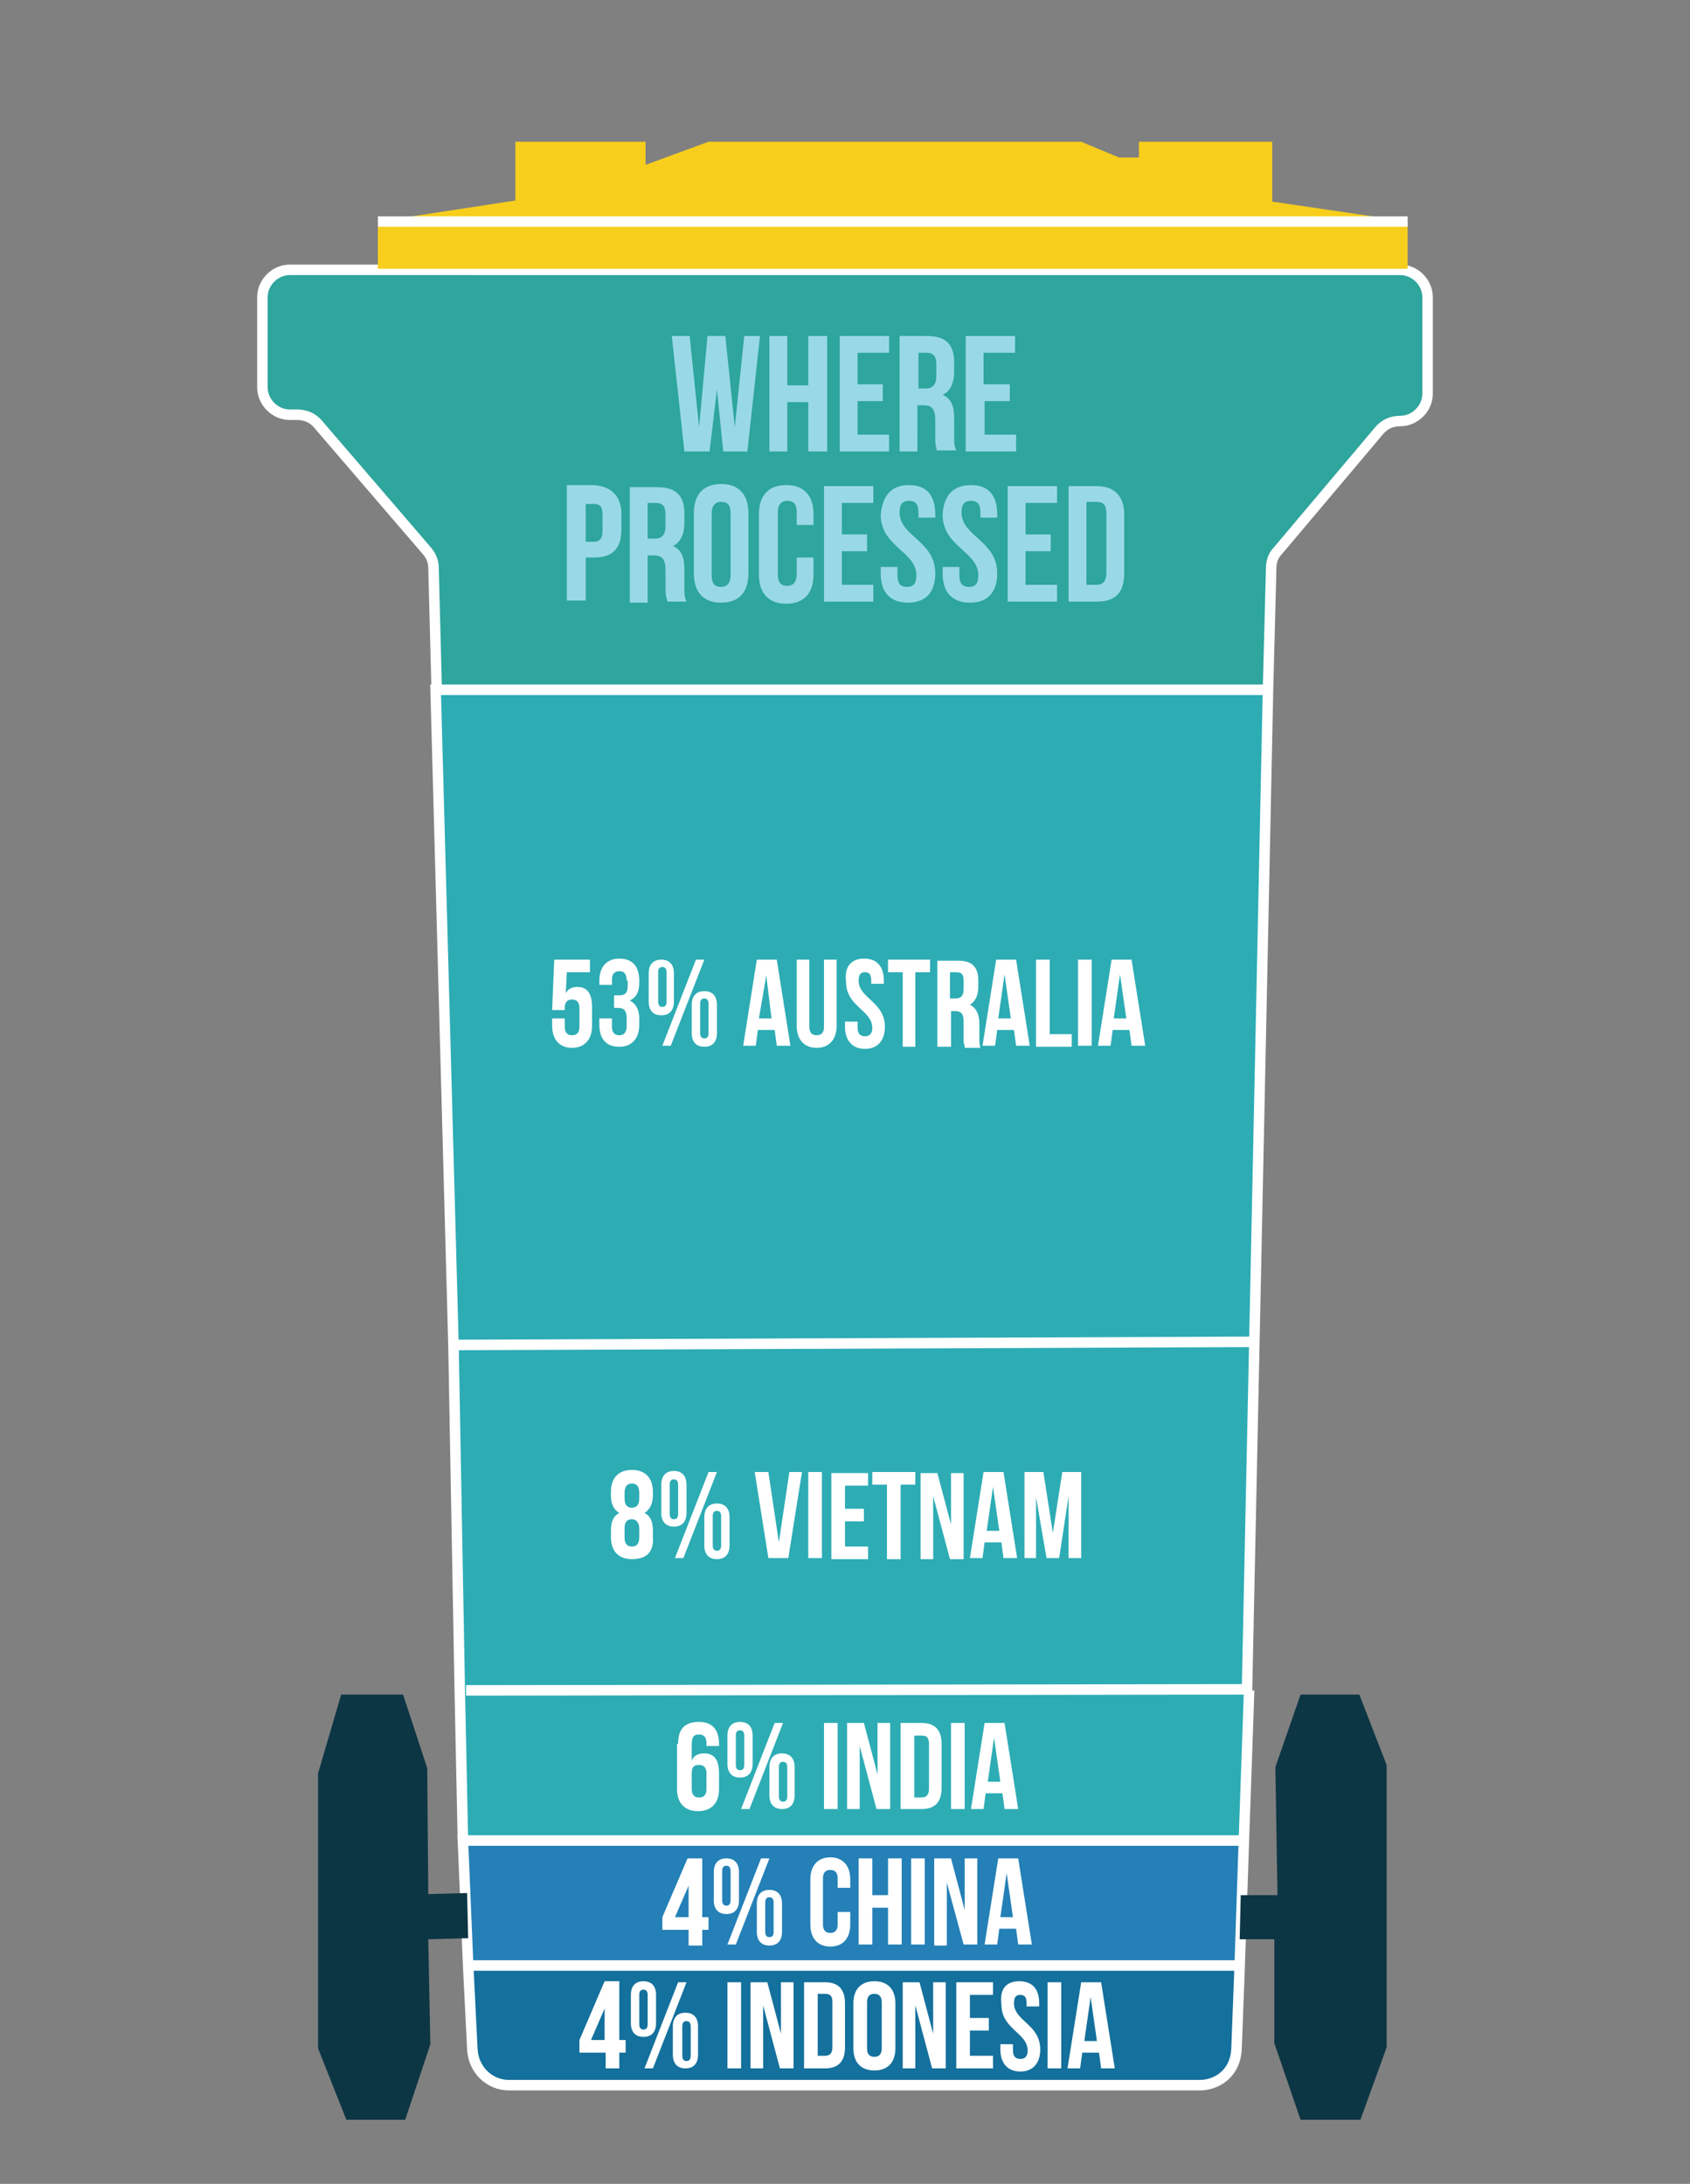 <?xml version="1.0" encoding="utf-8"?>
<!-- Generator: Adobe Illustrator 19.2.1, SVG Export Plug-In . SVG Version: 6.00 Build 0)  -->
<svg version="1.1" id="Layer_1" xmlns="http://www.w3.org/2000/svg" xmlns:xlink="http://www.w3.org/1999/xlink" x="0px" y="0px"
	 viewBox="0 0 161 208" style="enable-background:new 0 0 161 208;" xml:space="preserve">
<rect x="0" y="0" width="161" height="208" fill="#808080" stroke="none"/>
<style type="text/css">
	.st0{fill:#2EA59D;}
	.st1{fill:#2DACB4;}
	.st2{fill:#2480B7;}
	.st3{fill:#14709C;}
	.st4{fill:none;stroke:#FFFFFF;stroke-miterlimit:10;}
	.st5{fill:#0D3644;}
	.st6{fill:#F7CE1C;}
	.st7{enable-background:new    ;}
	.st8{fill:#99D9E7;}
	.st9{fill:#FFFFFF;}
</style>
<g id="XMLID_7_">
	<g>
		<path class="st0" d="M136,28.4v9.2c0,1.4-1.2,2.6-2.6,2.6c-0.8,0-1.5,0.3-2,0.9l-9.7,11.5c-0.4,0.5-0.6,1-0.6,1.6l-0.3,11.5l0,0
			H41.5l-0.3-11.5c0-0.6-0.2-1.2-0.6-1.6L30.2,40.4c-0.5-0.6-1.2-0.9-2-0.9h-0.7c-1.4,0-2.6-1.2-2.6-2.6v-8.6c0-1.4,1.2-2.6,2.6-2.6
			h105.9C134.9,25.8,136,26.9,136,28.4z"/>
		<polygon class="st1" points="120.9,65.7 119.6,127.8 43.2,128.1 41.5,65.7 		"/>
		<polygon class="st1" points="119.6,127.8 118.8,161 44.4,161 43.8,161 43.2,128.1 		"/>
		<polygon class="st1" points="118.8,161 118.4,175.3 118.1,175.3 44.1,175.3 43.8,161 44.4,161 		"/>
		<polygon class="st2" points="118.4,175.3 118,187.2 44.6,187.2 44.1,175.3 118.1,175.3 		"/>
		<path class="st3" d="M118,187.2l-0.3,7.9c-0.1,2.5-2,3.5-3.5,3.5H48.5c-1.9,0-3.4-1.5-3.5-3.4l-0.4-8H118z"/>
	</g>
	<g>
		<path class="st4" d="M44.4,161l74.4-0.1l0.7-33.2l1.3-62.1l0.3-11.5c0-0.6,0.2-1.2,0.6-1.6l9.7-11.5c0.5-0.6,1.2-0.9,2-0.9
			c1.4,0,2.6-1.2,2.6-2.6v-9.2c0-1.4-1.2-2.6-2.6-2.6H27.6c-1.4,0-2.6,1.2-2.6,2.6v8.6c0,1.4,1.2,2.6,2.6,2.6h0.7
			c0.8,0,1.5,0.3,2,0.9l10.4,12.1c0.4,0.5,0.6,1,0.6,1.6l0.3,11.5"/>
		<path class="st4" d="M118.1,175.3h-74l0.5,11.9l0.4,8c0.1,1.9,1.6,3.4,3.5,3.4h65.8c1.5,0,3.4-1,3.5-3.5l0.3-7.9l0.4-11.9L119,161
			"/>
		<polyline class="st4" points="119.6,127.8 43.2,128.1 43.8,161 44.1,175.3 		"/>
		<polyline class="st4" points="120.9,65.7 41.5,65.7 43.2,128.1 		"/>
		<line class="st4" x1="118.1" y1="187.2" x2="118" y2="187.2"/>
		<line class="st4" x1="118" y1="187.2" x2="44.6" y2="187.2"/>
		<line class="st4" x1="44.6" y1="187.2" x2="44.6" y2="187.2"/>
	</g>
</g>
<polygon class="st5" points="44.5,180.3 44.6,184.6 40.8,184.7 41,194.7 38.6,201.9 33,201.9 30.3,195.1 30.3,168.9 32.5,161.4 
	38.4,161.4 40.7,168.4 40.8,180.4 "/>
<polygon class="st5" points="118.2,180.5 118.1,184.7 121.4,184.7 121.4,194.6 123.9,201.9 129.6,201.9 132.1,195 132.1,168.1 
	129.5,161.4 123.9,161.4 121.5,168.3 121.7,180.5 "/>
<polygon class="st6" points="36,25.6 134.1,25.6 134.1,21.1 121.2,19.2 121.2,13.5 108.5,13.5 108.5,15 106.6,15 103,13.5 
	67.5,13.5 61.5,15.7 61.5,13.5 49.1,13.5 49.1,19.1 36,21.1 "/>
<line class="st4" x1="36" y1="21.1" x2="134.1" y2="21.1"/>
<g class="st7">
	<path class="st8" d="M68.3,37.1L67.6,43h-2.4L64,32h1.7l0.9,8.7l0.8-8.7h1.7l0.9,8.7l0.9-8.7h1.5l-1.2,11h-2.3L68.3,37.1z"/>
	<path class="st8" d="M75,43h-1.7V32H75v4.7h2V32h1.8v11H77v-4.7h-2V43z"/>
	<path class="st8" d="M81.7,36.6h2.4v1.6h-2.4v3.2h3V43H80V32h4.7v1.6h-3V36.6z"/>
	<path class="st8" d="M89.3,43c-0.1-0.3-0.2-0.5-0.2-1.3v-1.7c0-1-0.3-1.4-1.1-1.4h-0.6V43h-1.7V32h2.6c1.8,0,2.6,0.8,2.6,2.5v0.9
		c0,1.1-0.4,1.9-1.1,2.2c0.9,0.4,1.1,1.2,1.1,2.3v1.7c0,0.5,0,0.9,0.2,1.3H89.3z M87.5,33.6v3.4h0.7c0.6,0,1-0.3,1-1.2v-1.1
		c0-0.8-0.3-1.1-0.9-1.1H87.5z"/>
	<path class="st8" d="M93.8,36.6h2.4v1.6h-2.4v3.2h3V43H92V32h4.7v1.6h-3V36.6z"/>
</g>
<g class="st7">
	<path class="st8" d="M59.2,49v1.4c0,1.8-0.8,2.7-2.6,2.7h-0.8v4.1H54v-11h2.5C58.3,46.3,59.2,47.3,59.2,49z M55.8,47.9v3.7h0.8
		c0.5,0,0.8-0.3,0.8-1v-1.6c0-0.8-0.3-1-0.8-1H55.8z"/>
	<path class="st8" d="M63.6,57.3c-0.1-0.3-0.2-0.5-0.2-1.3v-1.7c0-1-0.3-1.4-1.1-1.4h-0.6v4.5H60v-11h2.6c1.8,0,2.6,0.8,2.6,2.5v0.9
		c0,1.1-0.4,1.9-1.1,2.2c0.9,0.4,1.1,1.2,1.1,2.3V56c0,0.5,0,0.9,0.2,1.3H63.6z M61.7,47.9v3.4h0.7c0.6,0,1-0.3,1-1.2V49
		c0-0.8-0.3-1.1-0.9-1.1H61.7z"/>
	<path class="st8" d="M66.1,48.9c0-1.8,0.9-2.8,2.6-2.8c1.7,0,2.6,1,2.6,2.8v5.7c0,1.8-0.9,2.8-2.6,2.8c-1.7,0-2.6-1-2.6-2.8V48.9z
		 M67.8,54.8c0,0.8,0.3,1.1,0.9,1.1c0.5,0,0.9-0.3,0.9-1.1v-5.9c0-0.8-0.3-1.1-0.9-1.1c-0.5,0-0.9,0.3-0.9,1.1V54.8z"/>
	<path class="st8" d="M77.5,53.2v1.5c0,1.8-0.9,2.8-2.6,2.8c-1.7,0-2.6-1-2.6-2.8v-5.7c0-1.8,0.9-2.8,2.6-2.8c1.7,0,2.6,1,2.6,2.8
		V50h-1.6v-1.2c0-0.8-0.3-1.1-0.9-1.1c-0.5,0-0.9,0.3-0.9,1.1v5.9c0,0.8,0.3,1.1,0.9,1.1c0.5,0,0.9-0.3,0.9-1.1v-1.6H77.5z"/>
	<path class="st8" d="M80.2,50.9h2.4v1.6h-2.4v3.2h3v1.6h-4.7v-11h4.7v1.6h-3V50.9z"/>
	<path class="st8" d="M86.6,46.2c1.7,0,2.5,1,2.5,2.8v0.3h-1.6v-0.5c0-0.8-0.3-1.1-0.9-1.1s-0.9,0.3-0.9,1.1c0,2.3,3.4,2.7,3.4,5.8
		c0,1.8-0.9,2.8-2.6,2.8s-2.6-1-2.6-2.8V54h1.6v0.8c0,0.8,0.3,1.1,0.9,1.1s0.9-0.3,0.9-1.1c0-2.3-3.4-2.7-3.4-5.8
		C84.1,47.2,84.9,46.2,86.6,46.2z"/>
	<path class="st8" d="M92.5,46.2c1.7,0,2.5,1,2.5,2.8v0.3h-1.6v-0.5c0-0.8-0.3-1.1-0.9-1.1s-0.9,0.3-0.9,1.1c0,2.3,3.4,2.7,3.4,5.8
		c0,1.8-0.9,2.8-2.6,2.8s-2.6-1-2.6-2.8V54h1.6v0.8c0,0.8,0.3,1.1,0.9,1.1s0.9-0.3,0.9-1.1c0-2.3-3.4-2.7-3.4-5.8
		C89.9,47.2,90.8,46.2,92.5,46.2z"/>
	<path class="st8" d="M97.7,50.9h2.4v1.6h-2.4v3.2h3v1.6H96v-11h4.7v1.6h-3V50.9z"/>
	<path class="st8" d="M101.8,46.3h2.7c1.7,0,2.6,1,2.6,2.7v5.6c0,1.8-0.8,2.7-2.6,2.7h-2.7V46.3z M103.5,47.9v7.8h1
		c0.5,0,0.9-0.3,0.9-1.1v-5.7c0-0.8-0.3-1.1-0.9-1.1H103.5z"/>
</g>
<g class="st7">
	<path class="st9" d="M53.8,97v0.8c0,0.6,0.3,0.8,0.7,0.8c0.4,0,0.7-0.2,0.7-0.8v-1.8c0-0.6-0.3-0.8-0.7-0.8c-0.4,0-0.7,0.2-0.7,0.8
		v0.2h-1.2l0.2-4.8h3.4v1.2h-2.2l-0.1,2c0.2-0.4,0.6-0.6,1.1-0.6c1,0,1.4,0.7,1.4,1.9v1.8c0,1.3-0.7,2.1-1.9,2.1s-1.9-0.8-1.9-2.1
		V97H53.8z"/>
	<path class="st9" d="M59.7,93.4c0-0.7-0.3-0.9-0.7-0.9c-0.4,0-0.7,0.2-0.7,0.8v0.5h-1.2v-0.4c0-1.3,0.7-2.1,1.9-2.1
		c1.3,0,1.9,0.8,1.9,2.1v0.2c0,0.9-0.3,1.4-0.9,1.7c0.6,0.3,0.9,0.9,0.9,1.7v0.6c0,1.3-0.7,2.1-1.9,2.1c-1.3,0-1.9-0.8-1.9-2.1V97
		h1.2v0.8c0,0.6,0.3,0.8,0.7,0.8c0.4,0,0.7-0.2,0.7-0.9V97c0-0.8-0.3-1-0.8-1h-0.4v-1.2H59c0.5,0,0.8-0.2,0.8-0.9V93.4z"/>
	<path class="st9" d="M61.8,92.7c0-0.8,0.4-1.3,1.2-1.3c0.8,0,1.2,0.5,1.2,1.3v2.7c0,0.8-0.4,1.3-1.2,1.3c-0.8,0-1.2-0.5-1.2-1.3
		V92.7z M62.7,95.4c0,0.4,0.2,0.5,0.4,0.5c0.3,0,0.4-0.2,0.4-0.5v-2.8c0-0.4-0.2-0.5-0.4-0.5c-0.3,0-0.4,0.2-0.4,0.5V95.4z
		 M66.3,91.4h0.8l-3.2,8.2h-0.8L66.3,91.4z M65.9,95.7c0-0.8,0.4-1.3,1.2-1.3c0.8,0,1.2,0.5,1.2,1.3v2.7c0,0.8-0.4,1.3-1.2,1.3
		c-0.8,0-1.2-0.5-1.2-1.3V95.7z M66.7,98.4c0,0.4,0.2,0.5,0.4,0.5c0.3,0,0.4-0.2,0.4-0.5v-2.8c0-0.4-0.2-0.5-0.4-0.5
		c-0.3,0-0.4,0.2-0.4,0.5V98.4z"/>
	<path class="st9" d="M75.3,99.6H74l-0.2-1.5h-1.6L72,99.6h-1.2l1.3-8.2H74L75.3,99.6z M72.3,97h1.2L73,92.9L72.3,97z"/>
	<path class="st9" d="M77.1,91.4v6.4c0,0.6,0.3,0.8,0.7,0.8s0.7-0.2,0.7-0.8v-6.4h1.2v6.3c0,1.3-0.7,2.1-1.9,2.1s-1.9-0.8-1.9-2.1
		v-6.3H77.1z"/>
	<path class="st9" d="M82.3,91.3c1.3,0,1.9,0.8,1.9,2.1v0.3H83v-0.3c0-0.6-0.2-0.8-0.6-0.8c-0.4,0-0.6,0.2-0.6,0.8
		c0,1.7,2.5,2,2.5,4.4c0,1.3-0.7,2.1-1.9,2.1s-1.9-0.8-1.9-2.1v-0.5h1.2v0.6c0,0.6,0.3,0.8,0.7,0.8s0.7-0.2,0.7-0.8
		c0-1.7-2.5-2-2.5-4.4C80.4,92.1,81.1,91.3,82.3,91.3z"/>
	<path class="st9" d="M84.6,91.4h4v1.2h-1.4v7.1H86v-7.1h-1.4V91.4z"/>
	<path class="st9" d="M91.9,99.6c-0.1-0.2-0.1-0.3-0.1-1v-1.3c0-0.8-0.3-1-0.8-1h-0.4v3.4h-1.3v-8.2h2c1.3,0,1.9,0.6,1.9,1.9V94
		c0,0.8-0.3,1.4-0.8,1.7c0.6,0.3,0.9,0.9,0.9,1.8v1.3c0,0.4,0,0.7,0.1,1H91.9z M90.5,92.6v2.5H91c0.5,0,0.8-0.2,0.8-0.9v-0.8
		c0-0.6-0.2-0.8-0.7-0.8H90.5z"/>
	<path class="st9" d="M98.1,99.6h-1.3l-0.2-1.5H95l-0.2,1.5h-1.2l1.3-8.2h1.9L98.1,99.6z M95.1,97h1.2l-0.6-4.2L95.1,97z"/>
	<path class="st9" d="M98.7,91.4h1.3v7.1h2.1v1.2h-3.4V91.4z"/>
	<path class="st9" d="M102.7,91.4h1.3v8.2h-1.3V91.4z"/>
	<path class="st9" d="M109.1,99.6h-1.3l-0.2-1.5H106l-0.2,1.5h-1.2l1.3-8.2h1.9L109.1,99.6z M106.1,97h1.2l-0.6-4.2L106.1,97z"/>
</g>
<g class="st7">
	<path class="st9" d="M60.2,148.5c-1.3,0-2-0.8-2-2.1v-0.6c0-0.8,0.2-1.4,0.8-1.7c-0.5-0.3-0.8-0.8-0.8-1.7v-0.3
		c0-1.3,0.7-2.1,2-2.1c1.3,0,2,0.8,2,2.1v0.3c0,0.8-0.3,1.4-0.8,1.7c0.6,0.3,0.8,0.9,0.8,1.7v0.6C62.3,147.8,61.6,148.5,60.2,148.5z
		 M59.5,142.7c0,0.7,0.3,0.9,0.7,0.9c0.4,0,0.7-0.2,0.7-0.9v-0.5c0-0.7-0.3-0.9-0.7-0.9c-0.4,0-0.7,0.2-0.7,0.9V142.7z M60.2,147.3
		c0.4,0,0.7-0.2,0.7-0.9v-0.8c0-0.6-0.3-0.9-0.7-0.9c-0.5,0-0.7,0.3-0.7,0.9v0.8C59.5,147.1,59.8,147.3,60.2,147.3z"/>
	<path class="st9" d="M63,141.4c0-0.8,0.4-1.3,1.2-1.3c0.8,0,1.2,0.5,1.2,1.3v2.7c0,0.8-0.4,1.3-1.2,1.3c-0.8,0-1.2-0.5-1.2-1.3
		V141.4z M63.8,144.2c0,0.4,0.2,0.5,0.4,0.5c0.3,0,0.4-0.2,0.4-0.5v-2.8c0-0.4-0.2-0.5-0.4-0.5c-0.3,0-0.4,0.2-0.4,0.5V144.2z
		 M67.5,140.2h0.8l-3.2,8.2h-0.8L67.5,140.2z M67.1,144.5c0-0.8,0.4-1.3,1.2-1.3c0.8,0,1.2,0.5,1.2,1.3v2.7c0,0.8-0.4,1.3-1.2,1.3
		c-0.8,0-1.2-0.5-1.2-1.3V144.5z M67.9,147.2c0,0.4,0.2,0.5,0.4,0.5c0.3,0,0.4-0.2,0.4-0.5v-2.8c0-0.4-0.2-0.5-0.4-0.5
		c-0.3,0-0.4,0.2-0.4,0.5V147.2z"/>
	<path class="st9" d="M74.2,146.9l1-6.7h1.2l-1.3,8.2h-1.9l-1.3-8.2h1.3L74.2,146.9z"/>
	<path class="st9" d="M77,140.2h1.3v8.2H77V140.2z"/>
	<path class="st9" d="M80.5,143.7h1.8v1.2h-1.8v2.4h2.2v1.2h-3.5v-8.2h3.5v1.2h-2.2V143.7z"/>
	<path class="st9" d="M83.2,140.2h4v1.2h-1.4v7.1h-1.3v-7.1h-1.4V140.2z"/>
	<path class="st9" d="M88.9,142.5v6h-1.2v-8.2h1.6l1.3,4.9v-4.9h1.2v8.2h-1.3L88.9,142.5z"/>
	<path class="st9" d="M96.9,148.4h-1.3l-0.2-1.5h-1.6l-0.2,1.5h-1.2l1.3-8.2h1.9L96.9,148.4z M94,145.8h1.2l-0.6-4.2L94,145.8z"/>
	<path class="st9" d="M100.3,146l0.9-5.8h1.8v8.2h-1.2v-5.9l-0.9,5.9h-1.2l-1-5.8v5.8h-1.1v-8.2h1.8L100.3,146z"/>
</g>
<g class="st7">
	<path class="st9" d="M64.6,166.1c0-1.4,0.6-2.1,2-2.1c1.3,0,1.9,0.8,1.9,2.1v0.2h-1.2V166c0-0.6-0.3-0.8-0.7-0.8
		c-0.5,0-0.7,0.2-0.7,1v1.5c0.2-0.5,0.6-0.7,1.2-0.7c1,0,1.4,0.7,1.4,1.9v1.5c0,1.3-0.7,2.1-2,2.1s-2-0.8-2-2.1V166.1z M65.9,168.9
		v1.5c0,0.6,0.3,0.8,0.7,0.8c0.4,0,0.7-0.2,0.7-0.8v-1.5c0-0.6-0.3-0.8-0.7-0.8C66.1,168.1,65.9,168.3,65.9,168.9z"/>
	<path class="st9" d="M69.3,165.3c0-0.8,0.4-1.3,1.2-1.3c0.8,0,1.2,0.5,1.2,1.3v2.7c0,0.8-0.4,1.3-1.2,1.3c-0.8,0-1.2-0.5-1.2-1.3
		V165.3z M70.1,168.1c0,0.4,0.2,0.5,0.4,0.5c0.3,0,0.4-0.2,0.4-0.5v-2.8c0-0.4-0.2-0.5-0.4-0.5c-0.3,0-0.4,0.2-0.4,0.5V168.1z
		 M73.8,164.1h0.8l-3.2,8.2h-0.8L73.8,164.1z M73.3,168.3c0-0.8,0.4-1.3,1.2-1.3c0.8,0,1.2,0.5,1.2,1.3v2.7c0,0.8-0.4,1.3-1.2,1.3
		c-0.8,0-1.2-0.5-1.2-1.3V168.3z M74.2,171.1c0,0.4,0.2,0.5,0.4,0.5c0.3,0,0.4-0.2,0.4-0.5v-2.8c0-0.4-0.2-0.5-0.4-0.5
		c-0.3,0-0.4,0.2-0.4,0.5V171.1z"/>
	<path class="st9" d="M78.5,164.1h1.3v8.2h-1.3V164.1z"/>
	<path class="st9" d="M81.9,166.3v6h-1.2v-8.2h1.6l1.3,4.9v-4.9h1.2v8.2h-1.3L81.9,166.3z"/>
	<path class="st9" d="M85.8,164.1h2c1.3,0,1.9,0.7,1.9,2v4.2c0,1.3-0.6,2-1.9,2h-2V164.1z M87.1,165.3v5.9h0.7
		c0.4,0,0.7-0.2,0.7-0.8v-4.3c0-0.6-0.2-0.8-0.7-0.8H87.1z"/>
	<path class="st9" d="M90.6,164.1h1.3v8.2h-1.3V164.1z"/>
	<path class="st9" d="M97,172.3h-1.3l-0.2-1.5h-1.6l-0.2,1.5h-1.2l1.3-8.2h1.9L97,172.3z M94.1,169.7h1.2l-0.6-4.2L94.1,169.7z"/>
</g>
<g class="st7">
	<path class="st9" d="M63.1,182.6l2.4-5.6h1.4v5.6h0.6v1.2h-0.6v1.5h-1.3v-1.5h-2.5V182.6z M65.6,182.6v-3l-1.3,3H65.6z"/>
	<path class="st9" d="M68,178.3c0-0.8,0.4-1.3,1.2-1.3c0.8,0,1.2,0.5,1.2,1.3v2.7c0,0.8-0.4,1.3-1.2,1.3c-0.8,0-1.2-0.5-1.2-1.3
		V178.3z M68.8,181c0,0.4,0.2,0.5,0.4,0.5c0.3,0,0.4-0.2,0.4-0.5v-2.8c0-0.4-0.2-0.5-0.4-0.5c-0.3,0-0.4,0.2-0.4,0.5V181z M72.5,177
		h0.8l-3.2,8.2h-0.8L72.5,177z M72.1,181.3c0-0.8,0.4-1.3,1.2-1.3c0.8,0,1.2,0.5,1.2,1.3v2.7c0,0.8-0.4,1.3-1.2,1.3
		c-0.8,0-1.2-0.5-1.2-1.3V181.3z M72.9,184c0,0.4,0.2,0.5,0.4,0.5c0.3,0,0.4-0.2,0.4-0.5v-2.8c0-0.4-0.2-0.5-0.4-0.5
		c-0.3,0-0.4,0.2-0.4,0.5V184z"/>
	<path class="st9" d="M81,182.2v1.1c0,1.3-0.7,2.1-1.9,2.1s-1.9-0.8-1.9-2.1V179c0-1.3,0.7-2.1,1.9-2.1s1.9,0.8,1.9,2.1v0.8h-1.2
		v-0.9c0-0.6-0.3-0.8-0.7-0.8c-0.4,0-0.7,0.2-0.7,0.8v4.4c0,0.6,0.3,0.8,0.7,0.8c0.4,0,0.7-0.2,0.7-0.8v-1.2H81z"/>
	<path class="st9" d="M83.1,185.2h-1.3V177h1.3v3.5h1.5V177h1.3v8.2h-1.3v-3.5h-1.5V185.2z"/>
	<path class="st9" d="M86.8,177h1.3v8.2h-1.3V177z"/>
	<path class="st9" d="M90.2,179.3v6H89V177h1.6l1.3,4.9V177h1.2v8.2h-1.3L90.2,179.3z"/>
	<path class="st9" d="M98.3,185.2H97l-0.2-1.5h-1.6l-0.2,1.5h-1.2l1.3-8.2H97L98.3,185.2z M95.3,182.6h1.2l-0.6-4.2L95.3,182.6z"/>
</g>
<g class="st7">
	<path class="st9" d="M55.2,194.3l2.4-5.6h1.4v5.6h0.6v1.2h-0.6v1.5h-1.3v-1.5h-2.5V194.3z M57.6,194.3v-3l-1.3,3H57.6z"/>
	<path class="st9" d="M60.1,190c0-0.8,0.4-1.3,1.2-1.3c0.8,0,1.2,0.5,1.2,1.3v2.7c0,0.8-0.4,1.3-1.2,1.3c-0.8,0-1.2-0.5-1.2-1.3V190
		z M60.9,192.8c0,0.4,0.2,0.5,0.4,0.5c0.3,0,0.4-0.2,0.4-0.5V190c0-0.4-0.2-0.5-0.4-0.5c-0.3,0-0.4,0.2-0.4,0.5V192.8z M64.6,188.8
		h0.8l-3.2,8.2h-0.8L64.6,188.8z M64.1,193c0-0.8,0.4-1.3,1.2-1.3c0.8,0,1.2,0.5,1.2,1.3v2.7c0,0.8-0.4,1.3-1.2,1.3
		c-0.8,0-1.2-0.5-1.2-1.3V193z M65,195.8c0,0.4,0.2,0.5,0.4,0.5c0.3,0,0.4-0.2,0.4-0.5V193c0-0.4-0.2-0.5-0.4-0.5
		c-0.3,0-0.4,0.2-0.4,0.5V195.8z"/>
	<path class="st9" d="M69.3,188.8h1.3v8.2h-1.3V188.8z"/>
	<path class="st9" d="M72.7,191v6h-1.2v-8.2h1.6l1.3,4.9v-4.9h1.2v8.2h-1.3L72.7,191z"/>
	<path class="st9" d="M76.6,188.8h2c1.3,0,1.9,0.7,1.9,2v4.2c0,1.3-0.6,2-1.9,2h-2V188.8z M77.9,189.9v5.9h0.7
		c0.4,0,0.7-0.2,0.7-0.8v-4.3c0-0.6-0.2-0.8-0.7-0.8H77.9z"/>
	<path class="st9" d="M81.3,190.8c0-1.3,0.7-2.1,2-2.1c1.3,0,2,0.8,2,2.1v4.3c0,1.3-0.7,2.1-2,2.1c-1.3,0-2-0.8-2-2.1V190.8z
		 M82.6,195.1c0,0.6,0.3,0.8,0.7,0.8c0.4,0,0.7-0.2,0.7-0.8v-4.4c0-0.6-0.3-0.8-0.7-0.8c-0.4,0-0.7,0.2-0.7,0.8V195.1z"/>
	<path class="st9" d="M87.2,191v6H86v-8.2h1.6l1.3,4.9v-4.9h1.2v8.2h-1.3L87.2,191z"/>
	<path class="st9" d="M92.4,192.2h1.8v1.2h-1.8v2.4h2.2v1.2h-3.5v-8.2h3.5v1.2h-2.2V192.2z"/>
	<path class="st9" d="M97.1,188.7c1.3,0,1.9,0.8,1.9,2.1v0.3h-1.2v-0.3c0-0.6-0.2-0.8-0.6-0.8c-0.4,0-0.6,0.2-0.6,0.8
		c0,1.7,2.5,2,2.5,4.4c0,1.3-0.7,2.1-1.9,2.1s-1.9-0.8-1.9-2.1v-0.5h1.2v0.6c0,0.6,0.3,0.8,0.7,0.8s0.7-0.2,0.7-0.8
		c0-1.7-2.5-2-2.5-4.4C95.2,189.4,95.9,188.7,97.1,188.7z"/>
	<path class="st9" d="M99.8,188.8h1.3v8.2h-1.3V188.8z"/>
	<path class="st9" d="M106.2,197h-1.3l-0.2-1.5h-1.6l-0.2,1.5h-1.2l1.3-8.2h1.9L106.2,197z M103.3,194.4h1.2l-0.6-4.2L103.3,194.4z"
		/>
</g>
</svg>
